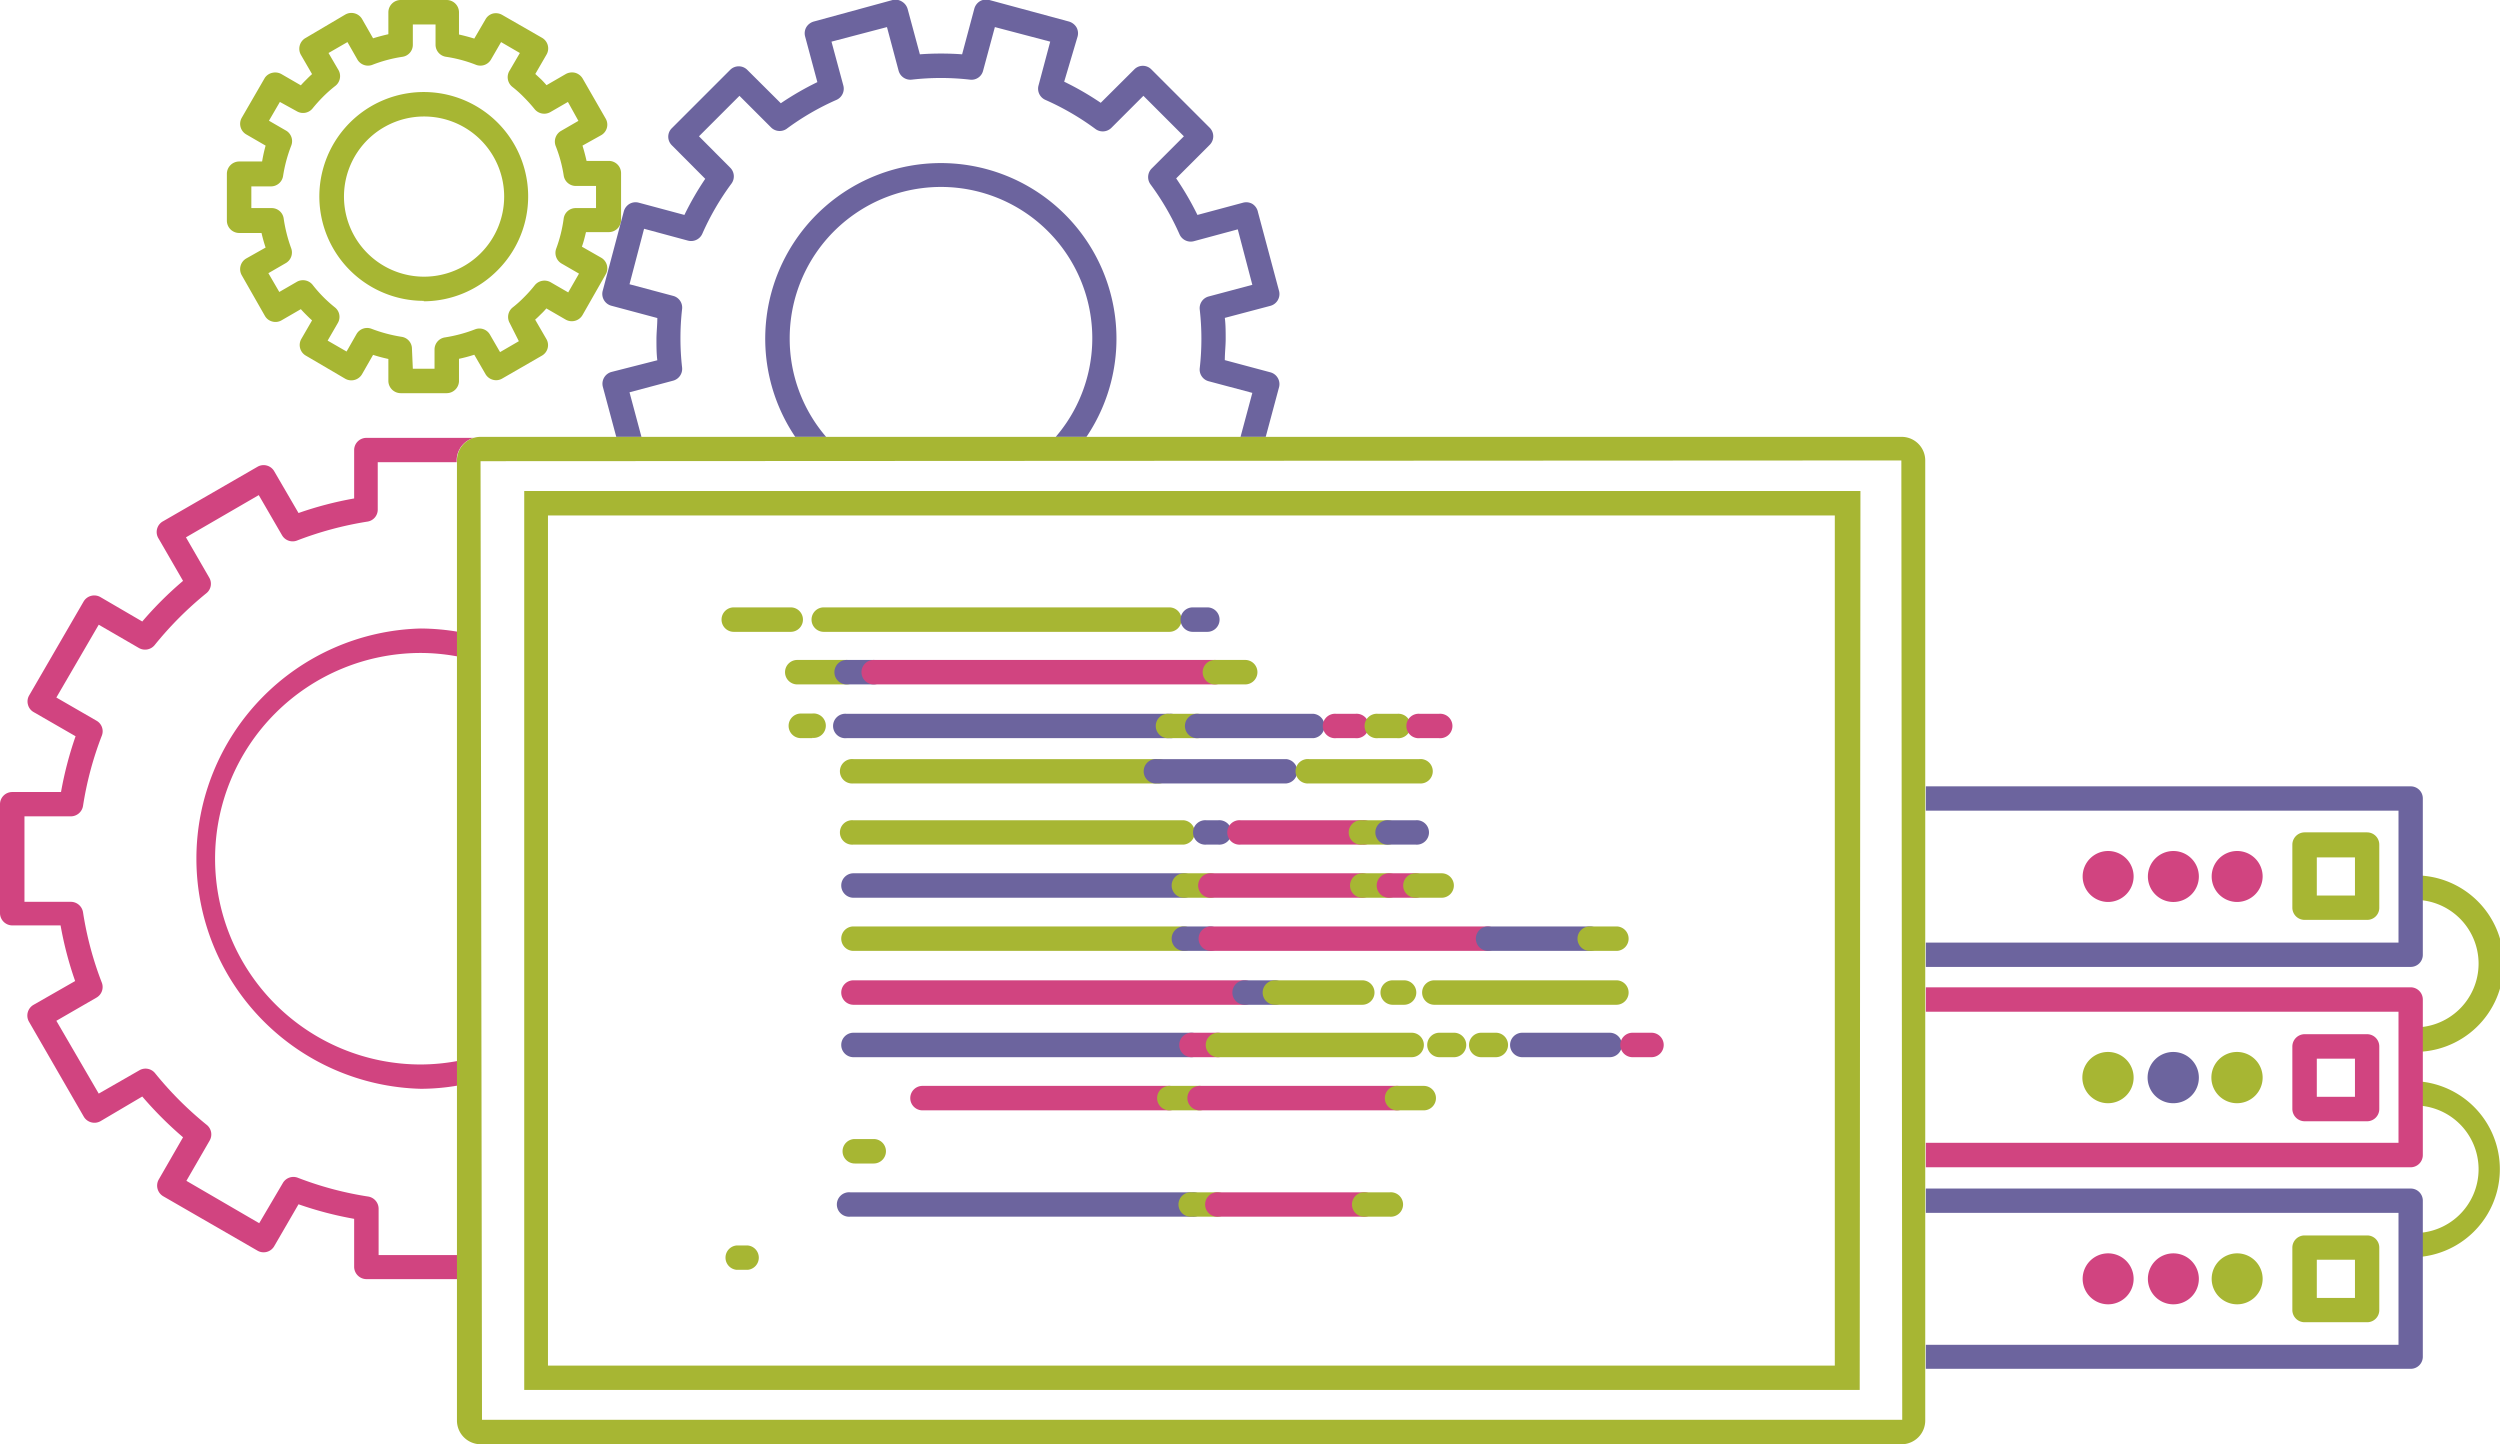 <svg xmlns="http://www.w3.org/2000/svg" viewBox="0 0 171.68 99.18"><defs><style>.cls-1{fill:#a7b633;}.cls-2{fill:#d14480;}.cls-3{fill:#6c649e;}</style></defs><title>c1</title><g id="Capa_2" data-name="Capa 2"><g id="Capa_1-2" data-name="Capa 1"><path class="cls-1" d="M30.68,27H27.51a.85.85,0,0,1-.84-.84V24.65a10.19,10.19,0,0,1-1.05-.28l-.76,1.33a.85.85,0,0,1-1.15.31L21,24.42a.84.84,0,0,1-.31-1.14L21.43,22c-.14-.12-.27-.25-.39-.37s-.26-.26-.38-.4L19.33,22a.82.82,0,0,1-.63.08.81.81,0,0,1-.51-.39L16.6,18.9a.85.85,0,0,1,.31-1.15L18.24,17a10.19,10.19,0,0,1-.28-1H16.42a.85.85,0,0,1-.84-.84V11.93a.85.85,0,0,1,.84-.84H18A10.19,10.19,0,0,1,18.24,10l-1.33-.77a.84.84,0,0,1-.31-1.14l1.59-2.75A.84.84,0,0,1,18.7,5a.87.87,0,0,1,.63.09l1.33.77c.12-.14.25-.27.38-.4s.25-.25.39-.37l-.77-1.33A.85.85,0,0,1,21,2.6L23.71,1a.85.85,0,0,1,1.15.3l.76,1.33c.35-.11.7-.2,1.05-.28V.84A.85.85,0,0,1,27.51,0h3.17a.85.85,0,0,1,.84.84V2.37c.35.08.7.17,1.05.28l.77-1.32a.82.82,0,0,1,.51-.4.87.87,0,0,1,.63.09L37.23,2.6a.84.84,0,0,1,.3,1.15l-.77,1.33.4.37h0c.13.13.25.26.37.4l1.33-.77A.89.89,0,0,1,39.5,5a.87.87,0,0,1,.51.39l1.58,2.75a.83.83,0,0,1-.3,1.14L40,10c.11.35.2.7.28,1.05h1.53a.84.84,0,0,1,.84.84V15.1a.84.84,0,0,1-.84.84H40.24c-.08.35-.17.7-.28,1l1.33.76a.84.84,0,0,1,.3,1.15L40,21.64a.85.85,0,0,1-1.15.31l-1.33-.77a4.59,4.59,0,0,1-.37.39c-.13.13-.26.26-.4.38l.77,1.33a.83.83,0,0,1-.3,1.14L34.48,26a.82.82,0,0,1-.63.08.84.84,0,0,1-.51-.39l-.77-1.33a10.19,10.19,0,0,1-1.05.28v1.54A.85.85,0,0,1,30.68,27Zm-2.33-1.68h1.49V24a.84.84,0,0,1,.72-.83,10,10,0,0,0,2.08-.56.83.83,0,0,1,1,.36l.7,1.21,1.29-.75L35,22.18a.84.84,0,0,1,.21-1.07,7.76,7.76,0,0,0,.8-.72,9.07,9.07,0,0,0,.72-.81.86.86,0,0,1,1.08-.2l1.21.7.74-1.29-1.21-.7a.85.85,0,0,1-.36-1A9.64,9.64,0,0,0,38.71,15a.83.83,0,0,1,.83-.71h1.39V12.77H39.54a.84.84,0,0,1-.83-.72A9.41,9.41,0,0,0,38.15,10a.85.85,0,0,1,.36-1l1.21-.7L39,7l-1.21.7a.85.85,0,0,1-1.08-.21,10.61,10.61,0,0,0-.72-.8,7.76,7.76,0,0,0-.8-.72A.85.85,0,0,1,35,4.84l.7-1.2-1.29-.75-.7,1.21a.84.84,0,0,1-1,.36,9.41,9.41,0,0,0-2.08-.56.84.84,0,0,1-.72-.83V1.68H28.35V3.07a.83.83,0,0,1-.71.83,9.64,9.64,0,0,0-2.09.56.84.84,0,0,1-1-.36l-.69-1.21-1.3.75.7,1.2A.85.85,0,0,1,23,5.92a9.07,9.07,0,0,0-.81.72,10.61,10.61,0,0,0-.72.8.84.84,0,0,1-1.07.21L19.22,7l-.75,1.29,1.21.7A.84.84,0,0,1,20,10a10,10,0,0,0-.56,2.08.84.84,0,0,1-.83.72H17.26v1.49h1.39a.83.83,0,0,1,.83.71A10.25,10.25,0,0,0,20,17.06a.84.84,0,0,1-.36,1l-1.21.7.75,1.29,1.21-.7a.85.85,0,0,1,1.07.2A9.23,9.23,0,0,0,23,21.11a.83.83,0,0,1,.2,1.07l-.7,1.21,1.3.75.69-1.21a.84.84,0,0,1,1-.36,10.25,10.25,0,0,0,2.09.56.83.83,0,0,1,.71.83Zm.75-4.66a7.17,7.17,0,1,1,5.07-2.1A7.17,7.17,0,0,1,29.1,20.69ZM29.1,8A5.5,5.5,0,1,0,33,17.4h0A5.5,5.5,0,0,0,29.1,8Z"/><path class="cls-1" d="M165.62,72.23a.84.84,0,0,1,0-1.68,4.38,4.38,0,1,0,0-8.75.84.84,0,0,1,0-1.68,6.06,6.06,0,1,1,0,12.11Z"/><path class="cls-1" d="M165.62,86.34a.84.84,0,0,1,0-1.67,4.38,4.38,0,1,0,0-8.75.84.84,0,0,1,0-1.68,6.05,6.05,0,1,1,0,12.1Z"/><path class="cls-1" d="M162.55,63.17h-4.29a.84.84,0,0,1-.84-.83V58a.85.85,0,0,1,.84-.84h4.29a.84.84,0,0,1,.84.84v4.3A.83.83,0,0,1,162.55,63.17ZM159.1,61.5h2.62V58.88H159.1Z"/><path class="cls-2" d="M153.63,61.94a1.75,1.75,0,1,1,1.75-1.75A1.76,1.76,0,0,1,153.63,61.94Z"/><path class="cls-2" d="M149.2,61.94A1.75,1.75,0,1,1,151,60.19,1.75,1.75,0,0,1,149.2,61.94Z"/><path class="cls-2" d="M144.76,61.94a1.75,1.75,0,1,1,1.76-1.75A1.76,1.76,0,0,1,144.76,61.94Z"/><path class="cls-2" d="M162.55,77h-4.29a.85.85,0,0,1-.84-.84V71.86a.85.85,0,0,1,.84-.84h4.29a.84.84,0,0,1,.84.84v4.29A.84.84,0,0,1,162.55,77Zm-3.45-1.68h2.62V72.7H159.1Z"/><path class="cls-1" d="M153.63,75.76A1.76,1.76,0,1,1,155.38,74,1.76,1.76,0,0,1,153.63,75.76Z"/><path class="cls-3" d="M149.2,75.76A1.76,1.76,0,1,1,151,74,1.75,1.75,0,0,1,149.2,75.76Z"/><path class="cls-1" d="M144.76,75.76A1.76,1.76,0,1,1,146.52,74,1.76,1.76,0,0,1,144.76,75.76Z"/><path class="cls-1" d="M162.55,90.8h-4.29a.84.84,0,0,1-.84-.83v-4.3a.84.84,0,0,1,.84-.83h4.29a.83.83,0,0,1,.84.83V90A.83.83,0,0,1,162.55,90.8Zm-3.45-1.67h2.62V86.51H159.1Z"/><path class="cls-1" d="M153.63,89.57a1.75,1.75,0,1,1,1.75-1.75A1.75,1.75,0,0,1,153.63,89.57Z"/><path class="cls-2" d="M149.2,89.57A1.75,1.75,0,1,1,151,87.82,1.75,1.75,0,0,1,149.2,89.57Z"/><path class="cls-2" d="M144.76,89.57a1.75,1.75,0,1,1,1.76-1.75A1.75,1.75,0,0,1,144.76,89.57Z"/><path class="cls-3" d="M54.23,23.25A10.39,10.39,0,1,1,72.5,30h2.11a12.06,12.06,0,1,0-20,0h2.12A10.33,10.33,0,0,1,54.23,23.25Z"/><path class="cls-3" d="M41.4,26.57,42.32,30h1.73l-.82-3.06,3-.8a.84.84,0,0,0,.61-.91,17.88,17.88,0,0,1,0-4,.83.83,0,0,0-.61-.91l-3-.8,1-3.81,3,.81a.84.84,0,0,0,1-.47,18.07,18.07,0,0,1,2-3.44.84.84,0,0,0-.08-1.09L48,9.36l2.78-2.78,2.2,2.2A.84.84,0,0,0,54,8.86a17.77,17.77,0,0,1,3.44-2,.84.84,0,0,0,.47-1l-.81-3,3.81-1,.8,3a.84.84,0,0,0,.9.61,17.57,17.57,0,0,1,4,0,.82.82,0,0,0,.9-.61l.81-3,3.8,1-.8,3a.84.84,0,0,0,.47,1,18.07,18.07,0,0,1,3.44,2,.84.84,0,0,0,1.09-.08l2.2-2.2,2.78,2.78-2.2,2.2A.84.84,0,0,0,79,12.65a18.07,18.07,0,0,1,2,3.44.84.84,0,0,0,1,.47l3-.81,1,3.81-3,.8a.83.83,0,0,0-.61.91,17.87,17.87,0,0,1,0,4,.83.83,0,0,0,.61.91l3,.8L85.19,30h1.73l.92-3.43a.84.84,0,0,0-.59-1l-3.14-.84c0-.49.06-1,.06-1.45s0-1-.06-1.45L87.25,21a.84.84,0,0,0,.59-1l-1.45-5.42A.87.87,0,0,0,86,14a.84.84,0,0,0-.64-.08l-3.13.84a20.26,20.26,0,0,0-1.46-2.51l2.3-2.3a.83.83,0,0,0,0-1.18l-4-4a.82.82,0,0,0-1.18,0l-2.3,2.29a20.19,20.19,0,0,0-2.51-1.45L74,2.51a.84.84,0,0,0-.08-.64.9.9,0,0,0-.51-.39L67.94,0a.84.84,0,0,0-.64.08.87.87,0,0,0-.39.51l-.84,3.14a20,20,0,0,0-2.9,0L62.33.62a.87.87,0,0,0-.39-.51A.84.84,0,0,0,61.3,0L55.88,1.48a.87.87,0,0,0-.51.39.84.84,0,0,0-.08.64l.84,3.13a20.19,20.19,0,0,0-2.51,1.45L51.32,4.8a.83.83,0,0,0-1.18,0l-4,4a.82.82,0,0,0-.25.59.83.83,0,0,0,.25.59l2.29,2.3A20.19,20.19,0,0,0,47,14.76l-3.13-.84a.84.84,0,0,0-.64.08.87.87,0,0,0-.39.51L41.4,19.93A.84.84,0,0,0,42,21l3.14.84c0,.49-.06,1-.06,1.45s0,1,.06,1.45L42,25.54A.84.84,0,0,0,41.4,26.57Z"/><path class="cls-1" d="M127.71,95.45H36V33.72h91.76ZM37.63,93.78H126V35.4H37.63Z"/><path class="cls-1" d="M51.36,87.2h-.79a.84.84,0,0,1,0-1.67h.79a.84.84,0,0,1,0,1.67Z"/><path class="cls-3" d="M81.86,83.55H58.4a.84.84,0,1,1,0-1.67H81.86a.84.84,0,1,1,0,1.67Z"/><path class="cls-1" d="M83.69,83.55H81.86a.84.84,0,1,1,0-1.67h1.83a.84.84,0,0,1,0,1.67Z"/><path class="cls-2" d="M93.59,83.55h-9.9a.84.84,0,1,1,0-1.67h9.9a.84.84,0,1,1,0,1.67Z"/><path class="cls-1" d="M95.42,83.55H93.59a.84.84,0,0,1,0-1.67h1.83a.84.84,0,1,1,0,1.67Z"/><path class="cls-1" d="M60,79.9h-1.3a.84.84,0,1,1,0-1.68H60a.84.84,0,0,1,0,1.68Z"/><path class="cls-2" d="M80.3,76.25H63.35a.84.84,0,1,1,0-1.68H80.3a.84.84,0,0,1,0,1.68Z"/><path class="cls-1" d="M82.38,76.25H80.3a.84.84,0,1,1,0-1.68h2.08a.84.84,0,0,1,0,1.68Z"/><path class="cls-2" d="M95.94,76.25H82.38a.84.84,0,0,1,0-1.68H95.94a.84.84,0,0,1,0,1.68Z"/><path class="cls-1" d="M97.77,76.25H95.94a.84.84,0,0,1,0-1.68h1.83a.84.84,0,0,1,0,1.68Z"/><path class="cls-3" d="M81.82,72.6H58.61a.84.84,0,0,1,0-1.68H81.82a.84.84,0,0,1,0,1.68Z"/><path class="cls-2" d="M83.64,72.6H81.82a.84.84,0,0,1,0-1.68h1.82a.84.84,0,0,1,0,1.68Z"/><path class="cls-1" d="M96.94,72.6H83.64a.84.84,0,1,1,0-1.68h13.3a.84.84,0,0,1,0,1.68Z"/><path class="cls-1" d="M99.85,72.6h-1a.84.84,0,1,1,0-1.68h1a.84.84,0,0,1,0,1.68Z"/><path class="cls-1" d="M102.72,72.6h-1a.84.84,0,1,1,0-1.68h1a.84.84,0,0,1,0,1.68Z"/><path class="cls-3" d="M110.54,72.6h-6a.84.84,0,0,1,0-1.68h6a.84.84,0,1,1,0,1.68Z"/><path class="cls-2" d="M113.41,72.6h-1.3a.84.84,0,1,1,0-1.68h1.3a.84.84,0,1,1,0,1.68Z"/><path class="cls-2" d="M85.47,69H58.61a.84.84,0,0,1,0-1.68H85.47a.84.84,0,0,1,0,1.68Z"/><path class="cls-3" d="M87.55,69H85.47a.84.84,0,0,1,0-1.68h2.08a.84.84,0,0,1,0,1.68Z"/><path class="cls-1" d="M93.55,69h-6a.84.84,0,0,1,0-1.68h6a.84.84,0,0,1,0,1.68Z"/><path class="cls-1" d="M96.42,69h-.78a.84.84,0,0,1,0-1.68h.78a.84.84,0,0,1,0,1.68Z"/><path class="cls-1" d="M111,69H98.5a.84.84,0,0,1,0-1.68H111A.84.84,0,0,1,111,69Z"/><path class="cls-1" d="M81.3,65.3H58.61a.84.84,0,0,1,0-1.68H81.3a.84.84,0,0,1,0,1.68Z"/><path class="cls-3" d="M83.12,65.3H81.3a.84.84,0,1,1,0-1.68h1.82a.84.84,0,0,1,0,1.68Z"/><path class="cls-2" d="M102.15,65.3h-19a.84.84,0,0,1,0-1.68h19a.84.84,0,0,1,0,1.68Z"/><path class="cls-3" d="M109.19,65.3h-7a.84.84,0,0,1,0-1.68h7a.84.84,0,1,1,0,1.68Z"/><path class="cls-1" d="M111,65.3h-1.83a.84.84,0,0,1,0-1.68H111a.84.84,0,1,1,0,1.68Z"/><path class="cls-3" d="M81.3,61.65H58.61a.84.84,0,0,1,0-1.68H81.3a.84.84,0,0,1,0,1.68Z"/><path class="cls-1" d="M83.12,61.65H81.3a.84.84,0,0,1,0-1.68h1.82a.84.84,0,1,1,0,1.68Z"/><path class="cls-2" d="M93.55,61.65H83.12a.84.84,0,0,1,0-1.68H93.55a.84.84,0,1,1,0,1.68Z"/><path class="cls-1" d="M95.38,61.65H93.55a.84.84,0,0,1,0-1.68h1.83a.84.84,0,0,1,0,1.68Z"/><path class="cls-2" d="M97.2,61.65H95.38a.84.84,0,1,1,0-1.68H97.2a.84.84,0,1,1,0,1.68Z"/><path class="cls-1" d="M99,61.65H97.2a.84.84,0,0,1,0-1.68H99a.84.84,0,0,1,0,1.68Z"/><path class="cls-1" d="M81.3,58H58.61a.84.84,0,1,1,0-1.67H81.3a.84.84,0,0,1,0,1.67Z"/><path class="cls-3" d="M83.64,58h-.78a.84.84,0,1,1,0-1.67h.78a.84.84,0,1,1,0,1.67Z"/><path class="cls-2" d="M93.55,58H85.21a.84.84,0,1,1,0-1.67h8.34a.84.84,0,1,1,0,1.67Z"/><path class="cls-1" d="M95.38,58H93.55a.84.84,0,1,1,0-1.67h1.83a.84.84,0,0,1,0,1.67Z"/><path class="cls-3" d="M97.2,58H95.38a.84.84,0,1,1,0-1.67H97.2a.84.84,0,1,1,0,1.67Z"/><path class="cls-1" d="M79.47,53.8H58.61a.84.84,0,1,1,0-1.67H79.47a.84.84,0,1,1,0,1.67Z"/><path class="cls-3" d="M88.34,53.8H79.47a.84.84,0,1,1,0-1.67h8.87a.84.84,0,0,1,0,1.67Z"/><path class="cls-1" d="M97.46,53.8H89.9a.84.84,0,1,1,0-1.67h7.56a.84.84,0,1,1,0,1.67Z"/><path class="cls-1" d="M55.79,50.69H55A.84.84,0,1,1,55,49h.78a.84.84,0,1,1,0,1.67Z"/><path class="cls-3" d="M80.3,50.69H58.14a.84.84,0,1,1,0-1.67H80.3a.84.84,0,1,1,0,1.67Z"/><path class="cls-1" d="M82.12,50.69H80.3a.84.84,0,1,1,0-1.67h1.82a.84.84,0,1,1,0,1.67Z"/><path class="cls-3" d="M90.21,50.69H82.12a.84.84,0,0,1,0-1.67h8.09a.84.84,0,0,1,0,1.67Z"/><path class="cls-2" d="M93.07,50.69h-1.3a.84.84,0,1,1,0-1.67h1.3a.84.84,0,1,1,0,1.67Z"/><path class="cls-1" d="M95.94,50.69h-1.3a.84.84,0,1,1,0-1.67h1.3a.84.84,0,1,1,0,1.67Z"/><path class="cls-2" d="M98.81,50.69h-1.3a.84.84,0,1,1,0-1.67h1.3a.84.84,0,1,1,0,1.67Z"/><path class="cls-1" d="M58.14,47H54.75a.84.84,0,1,1,0-1.68h3.39a.84.84,0,0,1,0,1.68Z"/><path class="cls-3" d="M60,47H58.14a.84.84,0,1,1,0-1.68H60A.84.84,0,1,1,60,47Z"/><path class="cls-2" d="M83.43,47H60a.84.84,0,1,1,0-1.68H83.43a.84.84,0,0,1,0,1.68Z"/><path class="cls-1" d="M85.51,47H83.43a.84.84,0,0,1,0-1.68h2.08a.84.84,0,1,1,0,1.68Z"/><path class="cls-1" d="M54.3,43.39H50.39a.84.84,0,1,1,0-1.68H54.3a.84.84,0,0,1,0,1.68Z"/><path class="cls-1" d="M80.3,43.39H56.57a.84.84,0,1,1,0-1.68H80.3a.84.84,0,0,1,0,1.68Z"/><path class="cls-3" d="M82.91,43.39h-1a.84.84,0,0,1,0-1.68h1a.84.84,0,0,1,0,1.68Z"/><path class="cls-2" d="M31.42,86.19H26V83a.85.85,0,0,0-.71-.83,23.13,23.13,0,0,1-4.86-1.3.84.84,0,0,0-1,.36L17.8,84l-5-2.91,1.6-2.77a.84.84,0,0,0-.2-1.07,23.83,23.83,0,0,1-3.55-3.55.84.84,0,0,0-1.08-.2L6.78,75.1l-2.91-5,2.77-1.6a.84.84,0,0,0,.36-1,23.13,23.13,0,0,1-1.3-4.86.85.85,0,0,0-.83-.71H1.68V56.06H4.87a.85.85,0,0,0,.83-.71A23.2,23.2,0,0,1,7,50.5a.83.83,0,0,0-.36-1l-2.77-1.6,2.91-5,2.76,1.6a.85.85,0,0,0,1.08-.2,23.9,23.9,0,0,1,3.55-3.56.83.83,0,0,0,.2-1.07l-1.6-2.77,5-2.9,1.6,2.76a.84.84,0,0,0,1,.37,23.78,23.78,0,0,1,4.86-1.31.83.83,0,0,0,.71-.83V31.74h5.42v-.12a1.61,1.61,0,0,1,1.18-1.55H25.16a.84.84,0,0,0-.84.84v3.32a24.48,24.48,0,0,0-3.82,1l-1.67-2.87a.84.84,0,0,0-1.14-.31l-6.48,3.74A.84.84,0,0,0,10.9,37l1.67,2.89a24.59,24.59,0,0,0-2.8,2.79L6.89,41a.85.85,0,0,0-1.15.31L2,47.76a.82.82,0,0,0-.08.63.81.81,0,0,0,.39.51l2.88,1.66a24.94,24.94,0,0,0-1,3.83H.84a.84.84,0,0,0-.84.84v7.48a.85.85,0,0,0,.84.84H4.16a24.52,24.52,0,0,0,1,3.82L2.31,69A.85.85,0,0,0,2,70.18l3.74,6.48A.85.85,0,0,0,6.89,77L9.77,75.3a25.53,25.53,0,0,0,2.8,2.8L10.9,81a.85.85,0,0,0,.31,1.15l6.48,3.74a.84.84,0,0,0,1.14-.31l1.67-2.88a24.52,24.52,0,0,0,3.82,1V87a.85.85,0,0,0,.84.84h6.26Z"/><path class="cls-2" d="M28.9,44.84a14,14,0,0,1,2.52.24v-1.7a16.06,16.06,0,0,0-2.52-.22,15.81,15.81,0,0,0,0,31.61,15,15,0,0,0,2.52-.22V72.86a14,14,0,0,1-2.52.24,14.13,14.13,0,0,1,0-28.26Z"/><path class="cls-3" d="M165.55,54h-33.3v1.67h32.46v9.06H132.25v1.67h33.3a.83.83,0,0,0,.83-.84V54.82A.83.83,0,0,0,165.55,54Z"/><path class="cls-2" d="M165.55,67.8h-33.3v1.68h32.46v9H132.25v1.68h33.3a.84.84,0,0,0,.83-.84V68.64A.84.84,0,0,0,165.55,67.8Z"/><path class="cls-3" d="M165.55,81.62h-33.3v1.67h32.46v9.06H132.25V94h33.3a.83.83,0,0,0,.83-.83V82.46A.83.83,0,0,0,165.55,81.62Z"/><path class="cls-1" d="M130.63,99.18H33a1.63,1.63,0,0,1-1.62-1.62V31.62A1.62,1.62,0,0,1,33,30h97.59a1.62,1.62,0,0,1,1.62,1.62V97.56A1.63,1.63,0,0,1,130.63,99.18ZM33.1,97.56h0Zm0-.06h97.53l-.06-65.88L33,31.67Z"/></g></g></svg>